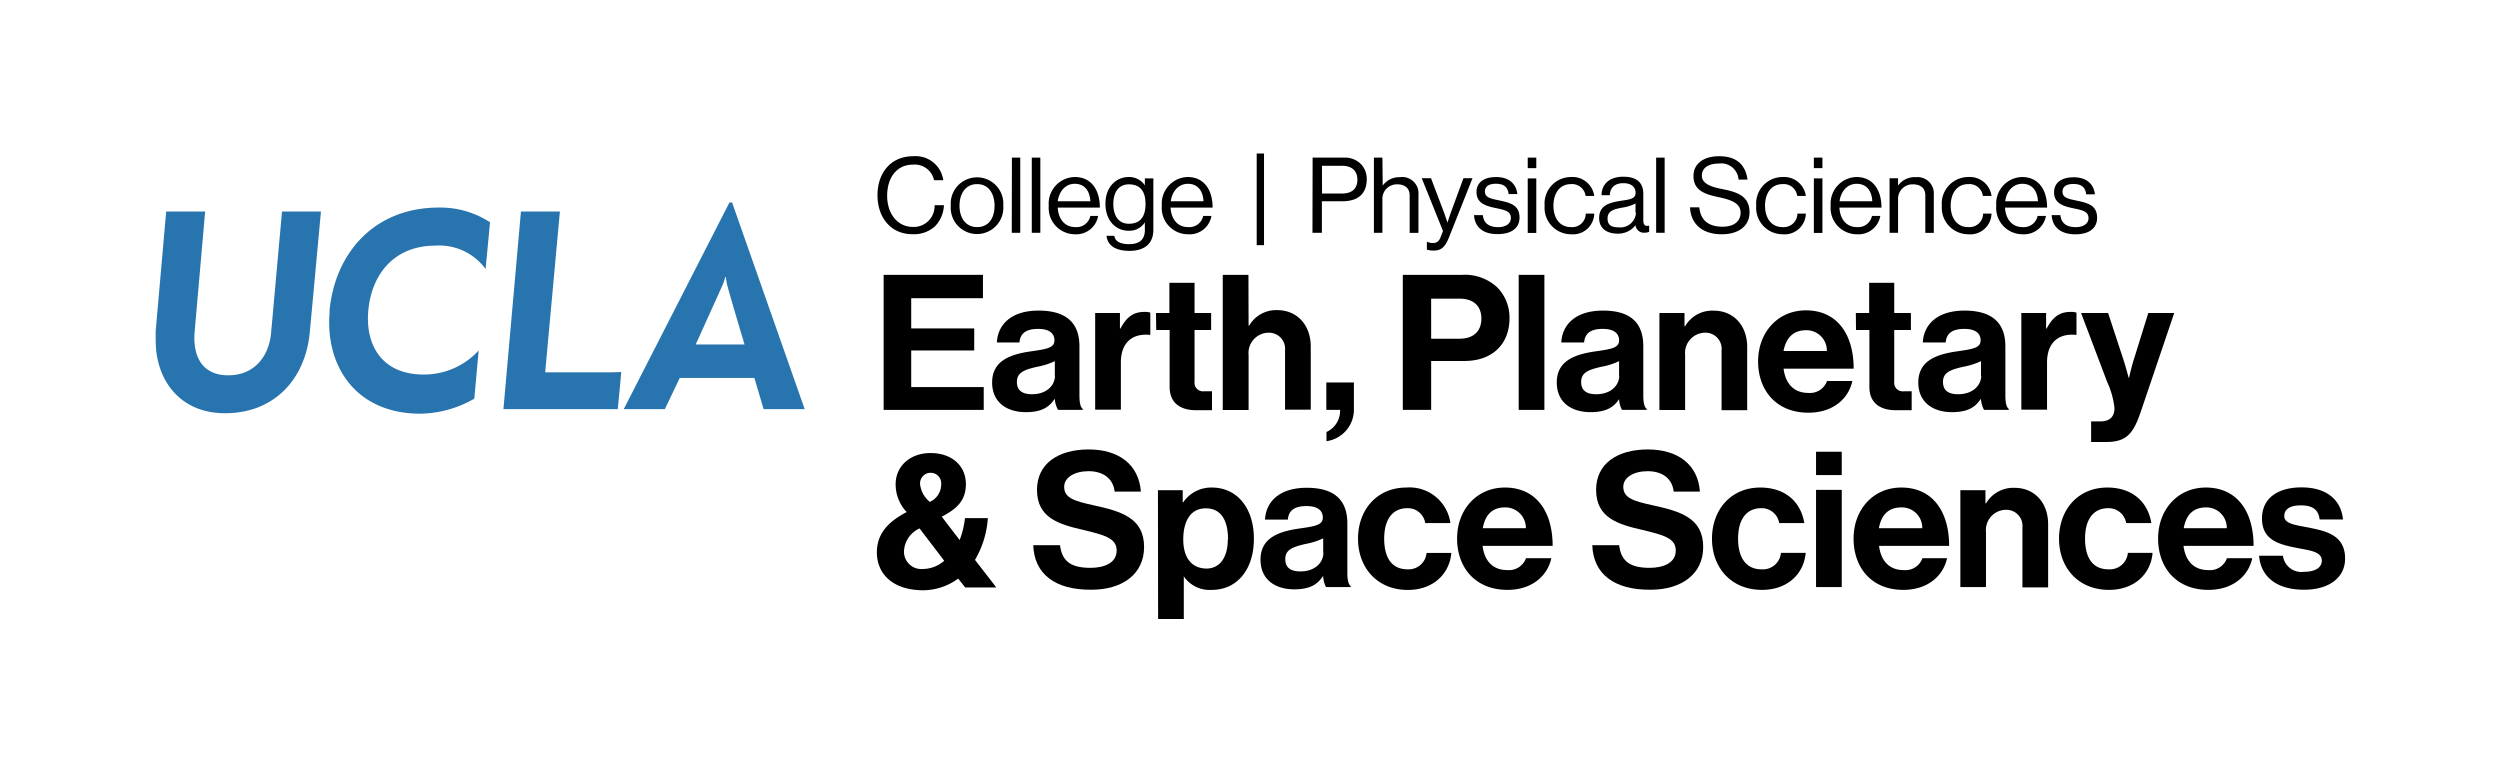 <svg xmlns="http://www.w3.org/2000/svg" viewBox="0 0 321 99"><defs><style>.cls-1{fill:#2774ae;}</style></defs><title>Uxd_Blk_EarthPlanetarySpaceSci_A</title><g id="Unboxed_Black" data-name="Unboxed Black"><path d="M112.67,25.06c0-2.84,1.7-5,4.57-5a3.59,3.59,0,0,1,3.88,3.08h-1.19a2.52,2.52,0,0,0-2.71-2c-2.12,0-3.31,1.72-3.31,4s1.31,4,3.32,4A2.68,2.68,0,0,0,120,26.35h1.2a4.1,4.1,0,0,1-1.16,2.72,4,4,0,0,1-2.89,1C114.45,30.08,112.67,28,112.67,25.06Z"/><path d="M122.08,26.41a3.38,3.38,0,1,1,6.74,0,3.38,3.38,0,1,1-6.74,0Zm5.62,0c0-1.54-.76-2.77-2.24-2.77s-2.26,1.23-2.26,2.77.77,2.75,2.26,2.75S127.7,28,127.7,26.41Z"/><path d="M129.93,20.24H131v9.65h-1.09Z"/><path d="M132.48,20.24h1.1v9.65h-1.1Z"/><path d="M134.66,26.41A3.41,3.41,0,0,1,138,22.73c2.1,0,3.22,1.62,3.22,3.93h-5.41c.09,1.42.86,2.5,2.26,2.5A1.81,1.81,0,0,0,140,27.73H141a2.85,2.85,0,0,1-3,2.35A3.38,3.38,0,0,1,134.66,26.41Zm1.15-.57H140c-.07-1.39-.78-2.24-2-2.24S136,24.57,135.81,25.84Z"/><path d="M142.08,30.28h1c.11.77.84,1.07,1.92,1.07,1.28,0,2-.58,2-1.8v-1h0a2.37,2.37,0,0,1-2.06,1.08c-1.81,0-3-1.45-3-3.46,0-2.17,1.36-3.44,3-3.44A2.41,2.41,0,0,1,147,23.8h0v-.89h1.09v6.6c0,1.84-1.21,2.7-3.06,2.7S142.2,31.48,142.08,30.28Zm5-4.14c0-1.53-.65-2.47-2.13-2.47-1.31,0-2,1-2,2.53s.69,2.53,2,2.53C146.58,28.73,147.09,27.61,147.09,26.14Z"/><path d="M149.18,26.41a3.41,3.41,0,0,1,3.31-3.68c2.09,0,3.21,1.62,3.21,3.93h-5.4c.08,1.42.85,2.5,2.25,2.5a1.82,1.82,0,0,0,1.94-1.43h1.06a2.84,2.84,0,0,1-3,2.35A3.37,3.37,0,0,1,149.18,26.41Zm1.15-.57h4.2c-.07-1.39-.79-2.24-2-2.24S150.49,24.57,150.33,25.84Z"/><path d="M161.36,19.71h.94V31.48h-.94Z"/><path d="M168.54,20.24h4a2.87,2.87,0,0,1,2.3.93,2.79,2.79,0,0,1,.65,1.83c0,1.77-1,2.84-3.12,2.84h-2.64v4.05h-1.21Zm1.21,4.61h2.54c1.37,0,2-.68,2-1.79s-.71-1.77-1.94-1.77h-2.61Z"/><path d="M177.54,23.83h0a2.62,2.62,0,0,1,2.21-1.08A2.09,2.09,0,0,1,182.13,25v4.9H181V25.08c0-.9-.6-1.41-1.58-1.41a1.85,1.85,0,0,0-1.92,1.93v4.29h-1.09V20.24h1.09Z"/><path d="M183.21,32.05v-1h.06a1.49,1.49,0,0,0,.74.15c.46,0,.77-.18,1-.85l.27-.69-2.73-6.78h1.19l1.65,4.35c.21.58.47,1.36.47,1.36h0s.24-.78.45-1.36l1.6-4.35h1.16l-3,7.55c-.57,1.44-1.11,1.74-2,1.74A2.46,2.46,0,0,1,183.21,32.05Z"/><path d="M189.26,27.62h1.13c.14,1.22,1,1.55,2,1.55S194,28.67,194,28c0-.79-.54-1-1.82-1.26s-2.6-.57-2.6-2.09c0-1.16.89-1.92,2.51-1.92s2.58.82,2.74,2.19h-1.12c-.11-.92-.61-1.33-1.65-1.33s-1.4.45-1.4,1c0,.76.67.91,1.87,1.15,1.41.29,2.58.6,2.58,2.2,0,1.41-1.15,2.12-2.75,2.12C190.44,30.09,189.37,29.19,189.26,27.62Z"/><path d="M196.16,20.24h1.1v1.35h-1.1Zm0,2.67h1.1v7h-1.1Z"/><path d="M198.33,26.41a3.4,3.4,0,0,1,3.37-3.68,2.82,2.82,0,0,1,3,2.43h-1.11a1.75,1.75,0,0,0-1.88-1.52c-1.48,0-2.25,1.23-2.25,2.77s.77,2.75,2.25,2.75a1.74,1.74,0,0,0,1.9-1.73h1.09a2.73,2.73,0,0,1-3,2.65A3.4,3.4,0,0,1,198.33,26.41Z"/><path d="M210,28.92h0A2.82,2.82,0,0,1,207.7,30c-1.33,0-2.37-.63-2.37-2,0-1.65,1.3-2,3-2.25,1-.15,1.68-.25,1.68-1s-.57-1.23-1.57-1.23-1.7.48-1.74,1.54h-1.06c0-1.35.94-2.37,2.79-2.37,1.48,0,2.57.56,2.57,2.22v3.32c0,.57.14.88.75.74h0v.8a1.6,1.6,0,0,1-.6.11A1.08,1.08,0,0,1,210,28.92Zm0-1.61V26.12a5.12,5.12,0,0,1-1.59.52c-1.1.2-2,.39-2,1.41s.73,1.14,1.45,1.14A2,2,0,0,0,210.06,27.31Z"/><path d="M212.65,20.24h1.09v9.65h-1.09Z"/><path d="M217,26.62h1.19c.16,1.64,1.16,2.49,3,2.49,1.34,0,2.3-.61,2.3-1.81s-1.17-1.64-2.89-2-3.16-.87-3.16-2.69c0-1.6,1.32-2.55,3.28-2.55,2.41,0,3.41,1.23,3.66,3h-1.15A2.23,2.23,0,0,0,220.69,21c-1.31,0-2.17.55-2.17,1.55s1.08,1.42,2.53,1.71c1.87.37,3.59.83,3.59,3,0,1.81-1.47,2.82-3.55,2.82C218.37,30.08,217.08,28.57,217,26.62Z"/><path d="M225.5,26.41a3.4,3.4,0,0,1,3.37-3.68,2.82,2.82,0,0,1,3,2.43h-1.11a1.74,1.74,0,0,0-1.88-1.52c-1.48,0-2.25,1.23-2.25,2.77s.77,2.75,2.25,2.75a1.76,1.76,0,0,0,1.91-1.73h1.08a2.73,2.73,0,0,1-3,2.65A3.4,3.4,0,0,1,225.5,26.41Z"/><path d="M232.9,20.24H234v1.35H232.9Zm0,2.67H234v7H232.9Z"/><path d="M235.06,26.41a3.41,3.41,0,0,1,3.3-3.68c2.1,0,3.22,1.62,3.22,3.93h-5.4c.08,1.42.85,2.5,2.25,2.5a1.81,1.81,0,0,0,1.93-1.43h1.07a2.84,2.84,0,0,1-3,2.35A3.37,3.37,0,0,1,235.06,26.41Zm1.14-.57h4.2c-.06-1.39-.78-2.24-2-2.24S236.37,24.57,236.2,25.84Z"/><path d="M243.71,23.83h0A2.62,2.62,0,0,1,246,22.75,2.09,2.09,0,0,1,248.3,25v4.9h-1.09V25.08c0-.9-.59-1.41-1.58-1.41a1.85,1.85,0,0,0-1.92,1.93v4.29h-1.09v-7h1.09Z"/><path d="M249.33,26.41a3.41,3.41,0,0,1,3.38-3.68,2.81,2.81,0,0,1,3,2.43h-1.11a1.74,1.74,0,0,0-1.87-1.52c-1.49,0-2.26,1.23-2.26,2.77s.77,2.75,2.26,2.75a1.75,1.75,0,0,0,1.9-1.73h1.08a2.73,2.73,0,0,1-3,2.65A3.41,3.41,0,0,1,249.33,26.41Z"/><path d="M256.32,26.41a3.41,3.41,0,0,1,3.31-3.68c2.1,0,3.22,1.62,3.22,3.93h-5.41c.09,1.42.86,2.5,2.26,2.5a1.81,1.81,0,0,0,1.93-1.43h1.07a2.85,2.85,0,0,1-3,2.35A3.38,3.38,0,0,1,256.32,26.41Zm1.15-.57h4.2c-.07-1.39-.78-2.24-2-2.24S257.63,24.57,257.47,25.84Z"/><path d="M263.43,27.62h1.12c.14,1.22,1,1.55,2,1.55s1.62-.5,1.62-1.14c0-.79-.54-1-1.83-1.26s-2.6-.57-2.6-2.09c0-1.16.89-1.92,2.51-1.92s2.58.82,2.74,2.19h-1.12c-.11-.92-.61-1.33-1.65-1.33s-1.4.45-1.4,1c0,.76.67.91,1.87,1.15,1.41.29,2.58.6,2.58,2.2,0,1.41-1.15,2.12-2.75,2.12C264.6,30.09,263.53,29.19,263.43,27.62Z"/><path d="M113.46,35.29h12.75v3H117v3.88h8.09V45H117V49.7h9.31v2.93H113.46Z"/><path d="M135.44,51.25h-.05c-.63.94-1.53,1.67-3.66,1.67-2.55,0-4.34-1.33-4.34-3.81,0-2.74,2.23-3.61,5-4,2.06-.29,3-.46,3-1.4s-.7-1.48-2.08-1.48c-1.56,0-2.31.56-2.41,1.74H128c.1-2.18,1.72-4.09,5.36-4.09s5.24,1.67,5.24,4.58v6.33c0,.94.14,1.5.43,1.72v.12h-3.17A3.21,3.21,0,0,1,135.44,51.25Zm0-3V46.37a9,9,0,0,1-2.3.73c-1.72.39-2.57.78-2.57,1.94s.78,1.58,1.94,1.58C134.42,50.62,135.46,49.45,135.46,48.24Z"/><path d="M143.8,42.18h.07c.75-1.41,1.6-2.13,3.06-2.13a2.21,2.21,0,0,1,.77.09V43h-.07c-2.16-.22-3.71.92-3.71,3.54v6.06h-3.3V40.19h3.18Z"/><path d="M148.43,40.19h1.72V36.31h3.23v3.88h2.13v2.18h-2.13V49a1.1,1.1,0,0,0,1.24,1.24c.41,0,1,0,1,0v2.43s-.76,0-2.07,0c-1.6,0-3.37-.63-3.37-3v-7.3h-1.72Z"/><path d="M160.32,41.82h.07a4,4,0,0,1,3.61-2c2.57,0,4.3,1.94,4.3,4.66v8.12H165V45a2.07,2.07,0,0,0-2.16-2.28,2.6,2.6,0,0,0-2.52,2.86v7.06H157V35.29h3.3Z"/><path d="M170.32,55.47a3,3,0,0,0,1.75-2.84H170.3V49.11h3.54v3.33a4.09,4.09,0,0,1-3.52,4.21Z"/><path d="M180.12,35.29h7.61a6.09,6.09,0,0,1,4.54,1.63,5.54,5.54,0,0,1,1.55,3.95c0,3.27-2.16,5.48-5.79,5.48h-4.27v6.28h-3.64Zm3.64,8.2h3.64c1.84,0,2.81-1,2.81-2.59s-1-2.55-2.77-2.55h-3.68Z"/><path d="M195,35.29h3.3V52.63H195Z"/><path d="M207.89,51.25h0c-.63.94-1.53,1.67-3.66,1.67-2.55,0-4.34-1.33-4.34-3.81,0-2.74,2.23-3.61,5-4,2.06-.29,3-.46,3-1.4s-.71-1.48-2.09-1.48c-1.55,0-2.3.56-2.4,1.74h-2.93c.1-2.18,1.72-4.09,5.36-4.09S211,41.55,211,44.46v6.33c0,.94.15,1.5.44,1.72v.12h-3.18A3.37,3.37,0,0,1,207.89,51.25Zm0-3V46.37a9,9,0,0,1-2.3.73c-1.72.39-2.57.78-2.57,1.94s.77,1.58,1.94,1.58C206.87,50.62,207.91,49.45,207.91,48.24Z"/><path d="M216.29,41.89h.08a4,4,0,0,1,3.68-2c2.57,0,4.29,1.94,4.29,4.66v8.12h-3.29V45a2.07,2.07,0,0,0-2.16-2.28,2.6,2.6,0,0,0-2.52,2.86v7.06h-3.3V40.19h3.22Z"/><path d="M225.74,46.4c0-3.69,2.5-6.55,6.14-6.55,4,0,6.13,3.06,6.13,7.49h-9c.25,1.92,1.31,3.11,3.18,3.11a2.32,2.32,0,0,0,2.4-1.53h3.25c-.46,2.21-2.43,4.07-5.63,4.07C228.07,53,225.74,50.11,225.74,46.4Zm3.3-1.33h5.53a2.62,2.62,0,0,0-2.64-2.67C230.18,42.4,229.33,43.44,229,45.07Z"/><path d="M238.29,40.19H240V36.31h3.22v3.88h2.14v2.18h-2.14V49a1.1,1.1,0,0,0,1.24,1.24c.41,0,1,0,1,0v2.43s-.75,0-2.06,0c-1.6,0-3.37-.63-3.37-3v-7.3h-1.72Z"/><path d="M254.36,51.25h-.05c-.63.94-1.52,1.67-3.66,1.67-2.54,0-4.34-1.33-4.34-3.81,0-2.74,2.23-3.61,5-4,2.06-.29,3-.46,3-1.4s-.7-1.48-2.08-1.48c-1.55,0-2.31.56-2.4,1.74h-2.94c.1-2.18,1.73-4.09,5.36-4.09s5.24,1.67,5.24,4.58v6.33c0,.94.15,1.5.44,1.72v.12h-3.18A3.35,3.35,0,0,1,254.36,51.25Zm0-3V46.37a9.1,9.1,0,0,1-2.31.73c-1.72.39-2.57.78-2.57,1.94s.78,1.58,1.94,1.58C253.34,50.62,254.39,49.45,254.39,48.24Z"/><path d="M262.72,42.18h.07c.76-1.41,1.6-2.13,3.06-2.13a2.21,2.21,0,0,1,.77.09V43h-.07c-2.16-.22-3.71.92-3.71,3.54v6.06h-3.3V40.19h3.18Z"/><path d="M268.5,54.11h1.16c1.31,0,1.84-.68,1.84-1.7a10.78,10.78,0,0,0-.94-3.37l-3.35-8.85h3.47l1.84,5.6c.39,1.14.8,2.72.8,2.72h.05s.34-1.58.73-2.72l1.74-5.6h3.33L274.83,53c-.95,2.76-1.87,3.75-4.39,3.75H268.5Z"/><path d="M112.59,70.92c0-2.47,1.57-4,3.83-5.17A5.17,5.17,0,0,1,115,62.17c0-2.26,1.8-4,4.49-4s4.53,1.6,4.53,4c0,2.14-1.23,3.2-3.1,4.17l2.3,3a11.1,11.1,0,0,0,.68-2.81h2.94a12.21,12.21,0,0,1-1.65,5.36l2.74,3.54h-4l-.9-1.14a7.65,7.65,0,0,1-4.6,1.5C114.55,75.74,112.59,73.63,112.59,70.92ZM121.24,72l-3.17-4.15a3.38,3.38,0,0,0-2,3,2.23,2.23,0,0,0,2.4,2.21A4.24,4.24,0,0,0,121.24,72Zm-1.84-7.56a2.47,2.47,0,0,0,1.45-2.26,1.36,1.36,0,1,0-2.71,0A3.39,3.39,0,0,0,119.4,64.45Z"/><path d="M132.67,70h3.44c.24,2.09,1.43,2.91,3.9,2.91,1.8,0,3.37-.63,3.37-2.23s-1.65-2-4.29-2.64c-3.1-.71-5.94-1.53-5.94-5.14,0-3.42,2.79-5.19,6.64-5.19s6.43,1.92,6.7,5.41h-3.37c-.2-1.75-1.56-2.62-3.35-2.62s-3.13.8-3.13,2c0,1.41,1.21,1.82,3.78,2.38,3.57.78,6.48,1.63,6.48,5.36,0,3.51-2.84,5.48-6.74,5.48C135.45,75.77,132.79,73.68,132.67,70Z"/><path d="M148.68,62.94h3.18v1.55h.07a4.34,4.34,0,0,1,3.66-1.89c3.3,0,5.41,2.69,5.41,6.57,0,4-2.19,6.57-5.39,6.57A4,4,0,0,1,152,74H152v5.48h-3.3Zm9,6.33c0-2.35-.82-4-2.86-4s-2.89,1.77-2.89,4,1,3.73,3,3.73C156.58,73,157.65,71.62,157.65,69.27Z"/><path d="M169.9,74h-.05c-.63.94-1.53,1.67-3.66,1.67-2.55,0-4.34-1.33-4.34-3.81,0-2.74,2.23-3.61,5-4,2.06-.29,3-.46,3-1.4s-.7-1.48-2.09-1.48c-1.55,0-2.3.56-2.4,1.74h-2.93c.1-2.18,1.72-4.09,5.36-4.09S173,64.3,173,67.21v6.33c0,.94.14,1.5.43,1.72v.12h-3.17A3.21,3.21,0,0,1,169.9,74Zm0-3V69.12a9,9,0,0,1-2.3.73c-1.72.39-2.57.78-2.57,1.94s.77,1.58,1.94,1.58C168.88,73.37,169.92,72.2,169.92,71Z"/><path d="M174.37,69.17c0-3.71,2.43-6.57,6.21-6.57a5.29,5.29,0,0,1,5.65,4.56H183a2.26,2.26,0,0,0-2.27-1.91c-2,0-3,1.52-3,3.92s.94,3.93,3,3.93A2.31,2.31,0,0,0,183.17,71h3.18c-.22,2.64-2.28,4.75-5.6,4.75C176.82,75.74,174.37,72.88,174.37,69.17Z"/><path d="M187.09,69.15c0-3.69,2.5-6.55,6.14-6.55,4,0,6.13,3.06,6.13,7.49h-9c.24,1.92,1.31,3.11,3.18,3.11a2.33,2.33,0,0,0,2.4-1.53h3.25c-.46,2.21-2.43,4.07-5.63,4.07C189.42,75.74,187.09,72.86,187.09,69.15Zm3.3-1.33h5.53a2.63,2.63,0,0,0-2.65-2.67C191.53,65.15,190.68,66.19,190.39,67.82Z"/><path d="M204.45,70h3.45c.24,2.09,1.43,2.91,3.9,2.91,1.79,0,3.37-.63,3.37-2.23s-1.65-2-4.29-2.64c-3.1-.71-5.94-1.53-5.94-5.14,0-3.42,2.79-5.19,6.64-5.19s6.43,1.92,6.69,5.41H214.9c-.19-1.75-1.55-2.62-3.34-2.62s-3.13.8-3.13,2c0,1.41,1.21,1.82,3.78,2.38,3.57.78,6.48,1.63,6.48,5.36,0,3.51-2.84,5.48-6.74,5.48C207.24,75.77,204.57,73.68,204.45,70Z"/><path d="M219.82,69.17c0-3.71,2.42-6.57,6.2-6.57,3.23,0,5.22,1.87,5.65,4.56h-3.22a2.28,2.28,0,0,0-2.28-1.91c-2,0-3,1.52-3,3.92s1,3.93,3,3.93a2.32,2.32,0,0,0,2.5-2.11h3.18c-.22,2.64-2.28,4.75-5.61,4.75C222.27,75.74,219.82,72.88,219.82,69.17Z"/><path d="M233.18,58h3.3v3h-3.3Zm0,4.9h3.3V75.38h-3.3Z"/><path d="M238,69.15c0-3.69,2.49-6.55,6.13-6.55,4,0,6.14,3.06,6.14,7.49h-9c.24,1.92,1.31,3.11,3.17,3.11a2.31,2.31,0,0,0,2.4-1.53H250c-.46,2.21-2.42,4.07-5.62,4.07C240.28,75.74,238,72.86,238,69.15Zm3.29-1.33h5.53a2.62,2.62,0,0,0-2.64-2.67C242.39,65.15,241.55,66.19,241.25,67.82Z"/><path d="M254.93,64.64H255a4.06,4.06,0,0,1,3.69-2c2.57,0,4.29,1.94,4.29,4.66v8.12h-3.3V67.74a2.07,2.07,0,0,0-2.16-2.28A2.6,2.6,0,0,0,255,68.32v7.06h-3.29V62.94h3.22Z"/><path d="M264.38,69.17c0-3.71,2.42-6.57,6.2-6.57,3.23,0,5.22,1.87,5.65,4.56H273a2.28,2.28,0,0,0-2.28-1.91c-2,0-3,1.52-3,3.92s.95,3.93,3,3.93a2.33,2.33,0,0,0,2.5-2.11h3.17c-.21,2.64-2.27,4.75-5.6,4.75C266.83,75.74,264.38,72.88,264.38,69.17Z"/><path d="M277.1,69.15c0-3.69,2.49-6.55,6.13-6.55,4,0,6.13,3.06,6.13,7.49h-9c.25,1.92,1.31,3.11,3.18,3.11a2.31,2.31,0,0,0,2.4-1.53h3.25c-.46,2.21-2.42,4.07-5.63,4.07C279.42,75.74,277.1,72.86,277.1,69.15Zm3.29-1.33h5.53a2.62,2.62,0,0,0-2.64-2.67C281.53,65.15,280.68,66.19,280.39,67.82Z"/><path d="M290.07,71.36h3.06a2.39,2.39,0,0,0,2.71,2.06c1.46,0,2.28-.56,2.28-1.43,0-1.19-1.57-1.31-3.27-1.65-2.23-.44-4.41-1-4.41-3.76s2.23-4,5.07-4c3.27,0,5.09,1.63,5.33,4.12h-3c-.15-1.33-1-1.81-2.4-1.81s-2.14.48-2.14,1.38c0,1.06,1.65,1.16,3.42,1.53,2.09.43,4.39,1,4.39,3.92,0,2.5-2.13,4-5.24,4C292.28,75.74,290.27,74,290.07,71.36Z"/><g id="_logo_" data-name="&lt;logo&gt;"><path class="cls-1" d="M20.07,45.18A25.11,25.11,0,0,1,20,42.37l1.34-15.21h5L25,42.5c-.3,3.32,1,5.69,4.32,5.69s5.18-2.41,5.48-5.35l1.41-15.68h5L39.78,42.64c-.56,6-4.51,10.42-10.9,10.42-5,0-8.2-3.22-8.81-7.88"/><path class="cls-1" d="M42.3,40c.65-7.3,5.57-13.35,14.08-13.35a11.68,11.68,0,0,1,6.54,1.89l-.57,6a7.36,7.36,0,0,0-6.45-3c-5.29,0-8.19,3.68-8.61,8.33s1.94,8.22,7.07,8.22A9.5,9.5,0,0,0,61.46,45l-.56,6.19A14.31,14.31,0,0,1,54,53.12c-8.42,0-12.28-6.25-11.67-13.09"/><path class="cls-1" d="M66.89,27.16h5L70,47.81h7.12c.5,0,2.19,0,2.65-.05,0,.25-.45,4.77-.45,4.77H64.64Z"/><path class="cls-1" d="M92.76,36.63a6.8,6.8,0,0,0,.37-1.06h.08a5.79,5.79,0,0,0,.18,1.08c.28,1.15,2.21,7.58,2.21,7.58H89.33s3.36-7.42,3.43-7.59M94,26h-.34L80.09,52.53h5.28l1.91-4h9.58l1.19,4h5.27Z"/></g></g></svg>